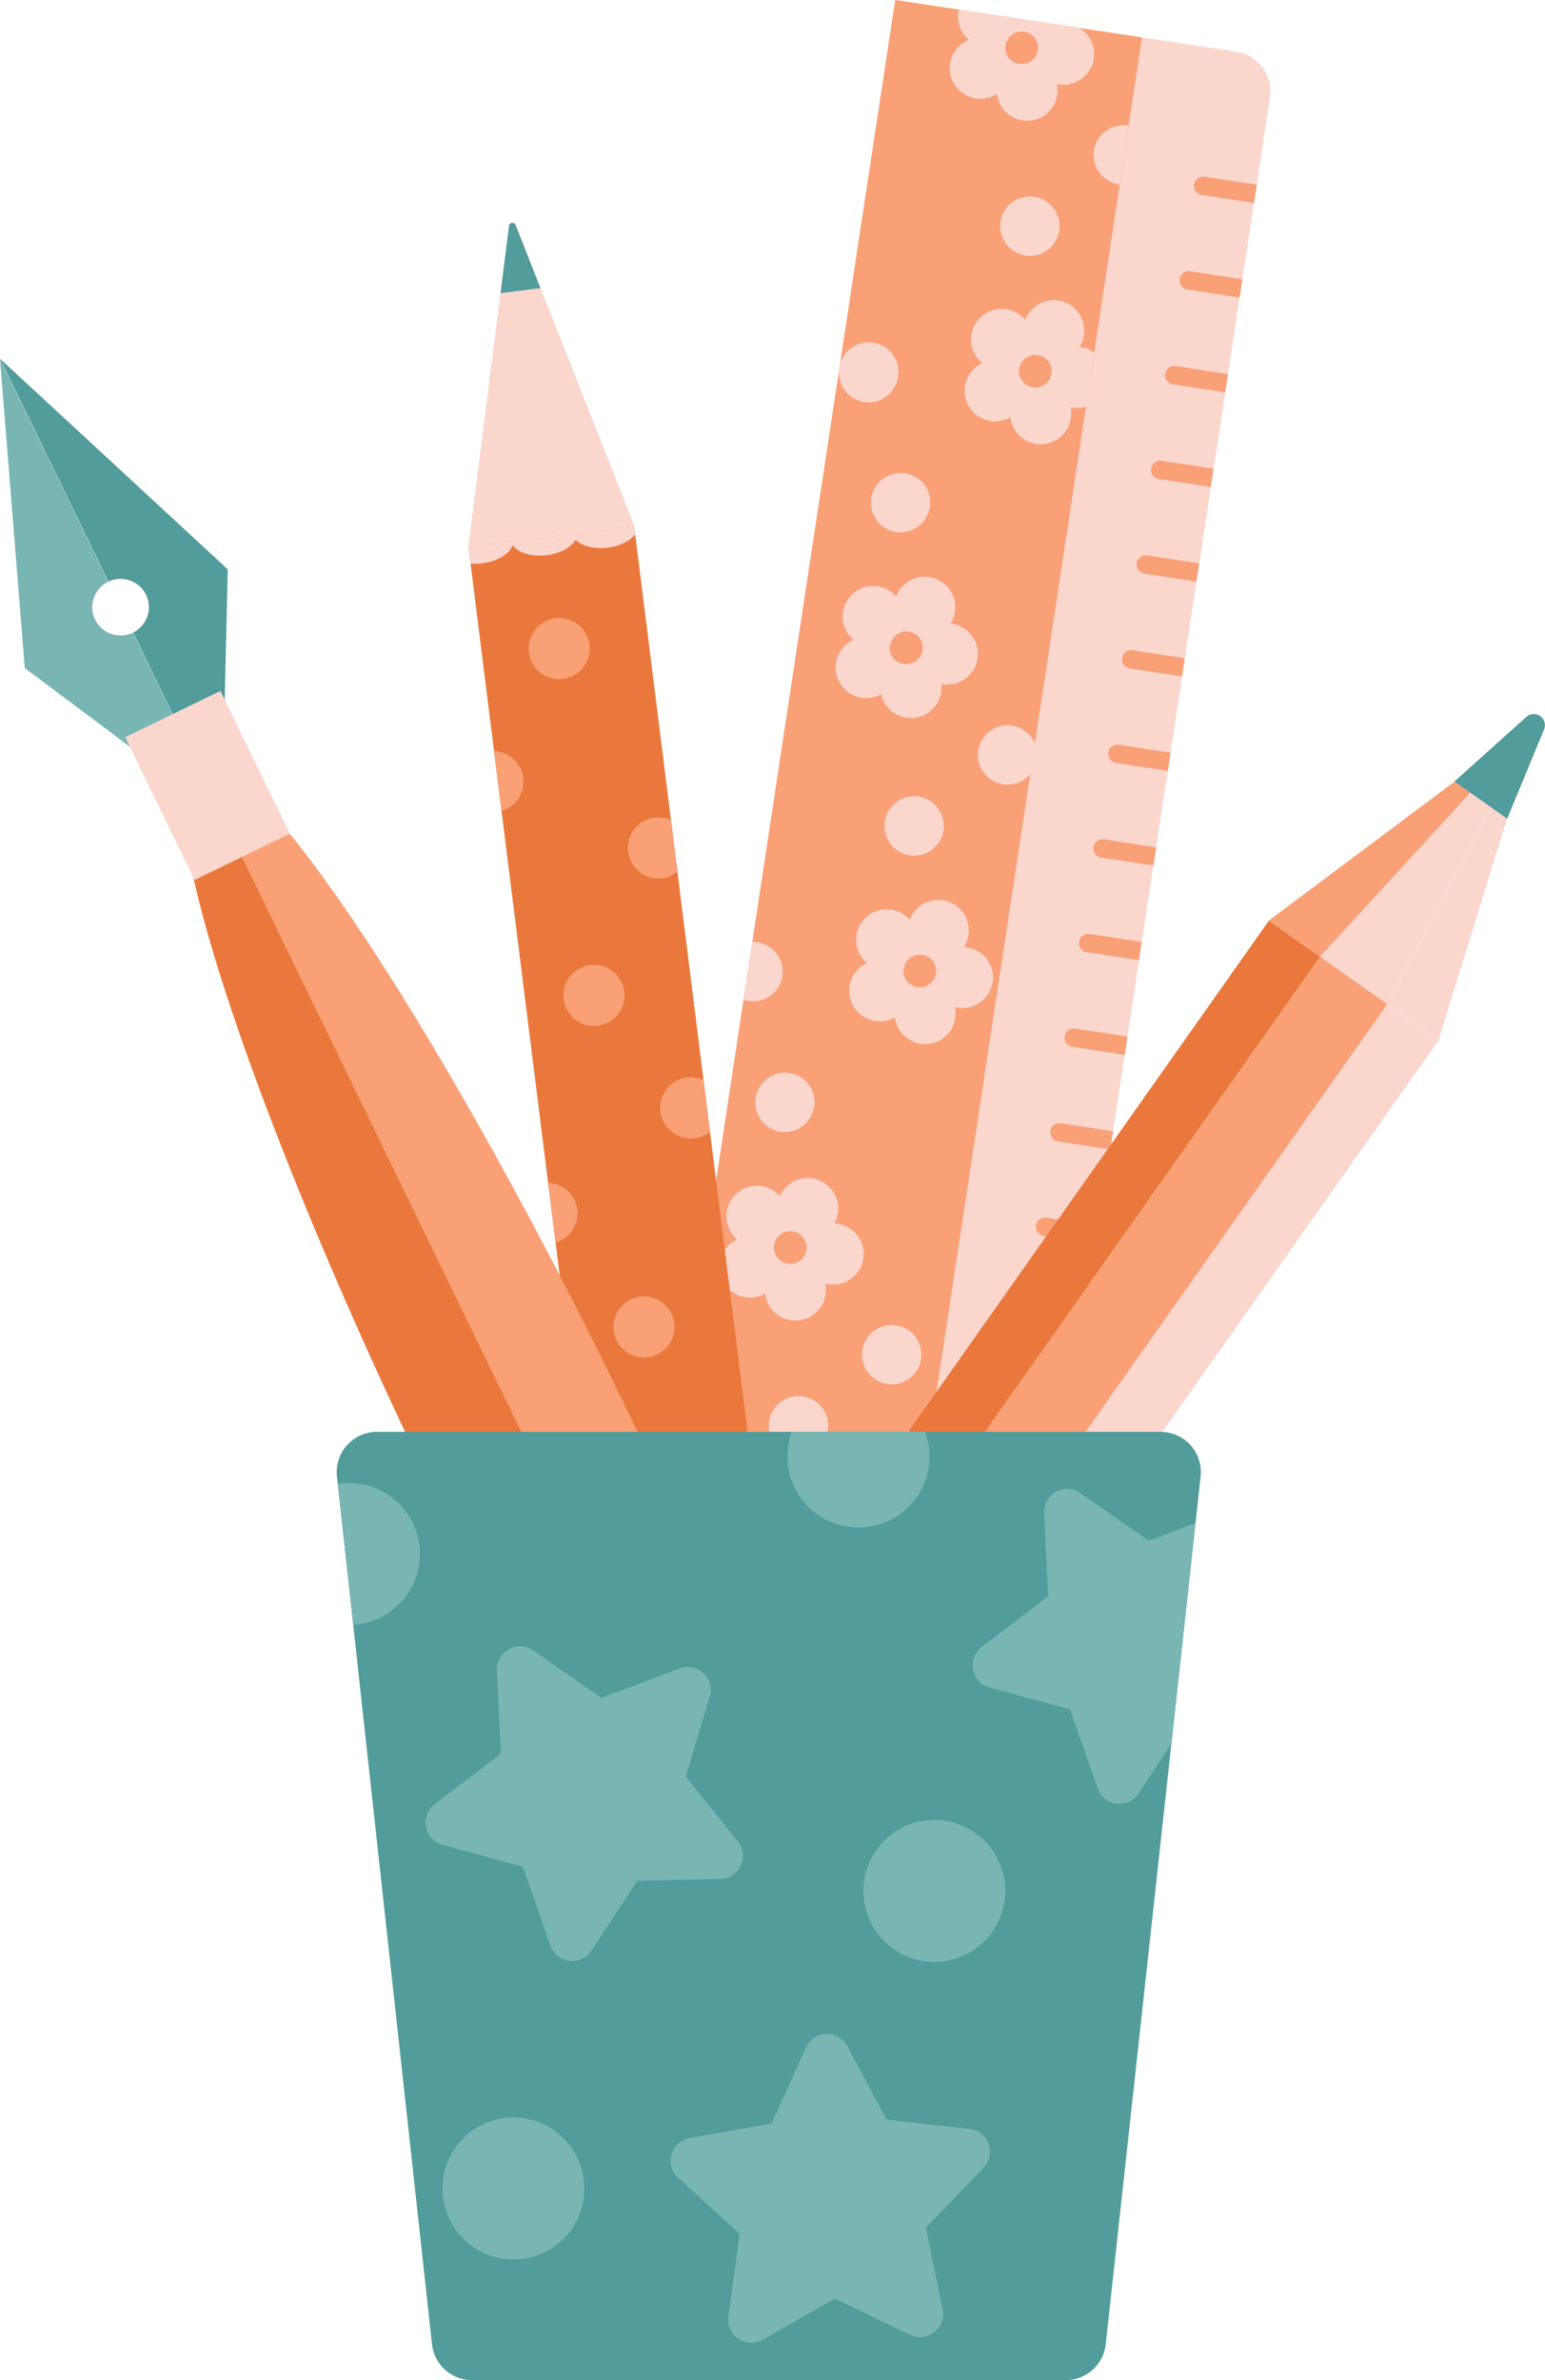   <svg xmlns="http://www.w3.org/2000/svg" viewBox="0 0 389.74 600.23" width="100%" style="vertical-align: middle; max-width: 100%; width: 100%;">
   <g>
    <g>
     <rect x="-31.36" y="221.11" width="530.8" height="97.14" rx="10.13" transform="translate(535.78 78.75) rotate(98.63)" fill="rgb(251,214,205)">
     </rect>
     <rect x="-48.26" y="235.64" width="530.8" height="62.96" transform="translate(513.81 92.51) rotate(98.63)" fill="rgb(249,160,118)">
     </rect>
     <path d="M267.75,283.29a2.33,2.33,0,1,0-.7,4.6l13.05,2,.7-4.6ZM260.5,331a2.36,2.36,0,0,0-2.73,1.94h0a2.37,2.37,0,0,0,2,2.66l13.05,2,.7-4.6Zm-3.62,23.87a2.33,2.33,0,1,0-.69,4.6l13.05,2,.7-4.6Zm7.25-47.74a2.33,2.33,0,1,0-.7,4.6l13.05,2,.7-4.6Zm-10.87,71.61a2.32,2.32,0,1,0-.7,4.59l13.06,2,.69-4.59Zm-14.48,95.47a2.33,2.33,0,1,0-.7,4.6l13,2,.7-4.6Zm3.62-23.87a2.33,2.33,0,1,0-.7,4.6l13.05,2,.7-4.6Zm7.24-47.74a2.33,2.33,0,1,0-.7,4.6l13.06,2,.69-4.6ZM246,426.5a2.33,2.33,0,1,0-.7,4.6l13.05,2,.7-4.6ZM304,44.6a2.33,2.33,0,1,0-.7,4.6l13.05,2,.7-4.6ZM293.1,116.21a2.37,2.37,0,0,0-2.74,1.94h0a2.37,2.37,0,0,0,2,2.66l13.05,2,.7-4.6Zm-3.63,23.87a2.37,2.37,0,0,0-2.73,1.94h0a2.36,2.36,0,0,0,2,2.66l13.05,2,.7-4.6Zm7.25-47.74a2.33,2.33,0,1,0-.7,4.6l13.05,2,.7-4.6ZM248.21,500.09l-13.05-2a2.33,2.33,0,1,0-.7,4.6l13,2Zm23.16-240.67a2.33,2.33,0,1,0-.7,4.6l13.05,2,.7-4.6Zm29-191a2.33,2.33,0,1,0-.7,4.6l13.05,2,.7-4.6ZM275,235.55a2.33,2.33,0,1,0-.7,4.6l13,2,.7-4.6Zm3.62-23.87a2.33,2.33,0,1,0-.7,4.6l13.06,2,.69-4.59Zm3.62-23.86a2.32,2.32,0,1,0-.7,4.59l13.06,2,.69-4.6ZM285.85,164a2.33,2.33,0,1,0-.69,4.6l13,2,.7-4.6Z" fill="rgb(249,160,118)">
     </path>
     <path d="M208.82,360.69a7.49,7.49,0,1,0-8.53,6.28A7.49,7.49,0,0,0,208.82,360.69ZM221,422.06a7.47,7.47,0,0,0,3.34,7.41l2-13.49A7.49,7.49,0,0,0,221,422.06ZM266.68,21.71a4.88,4.88,0,0,0-.12-.55l.55.11A7.7,7.7,0,0,0,272.17,7l-30.3-4.6A7.72,7.72,0,0,0,244,9.66l.41.37-.5.24a7.7,7.7,0,1,0,7.08,13.67l.48-.28c0,.19,0,.37.07.55a7.7,7.7,0,0,0,15.19-2.5Zm-13-10.27a4.11,4.11,0,1,1,3.45,4.68A4.12,4.12,0,0,1,253.64,11.44ZM208.3,324.24c0-.18-.07-.36-.11-.54a5.12,5.12,0,0,0,.54.1A7.7,7.7,0,1,0,211,308.58l-.55-.06c.09-.15.18-.32.27-.48a7.7,7.7,0,0,0-13.76-6.9c-.09.17-.16.33-.23.5l-.38-.4a7.69,7.69,0,0,0-10.81,10.95,4.86,4.86,0,0,0,.41.38l-.51.23a7.7,7.7,0,0,0,7.08,13.67,5.46,5.46,0,0,0,.48-.27c0,.18,0,.37.07.55a7.7,7.7,0,0,0,15.19-2.51Zm-13-10.26a4.11,4.11,0,1,1,3.45,4.68A4.12,4.12,0,0,1,195.26,314ZM179.63,512a7.49,7.49,0,1,0-8.53,6.28A7.49,7.49,0,0,0,179.63,512Zm-.52-36.45c0-.18-.07-.36-.11-.54l.54.1a7.7,7.7,0,1,0,2.31-15.22c-.18,0-.37,0-.55-.06q.15-.24.27-.48a7.7,7.7,0,0,0-13.76-6.9c-.08.16-.16.33-.23.5-.12-.14-.25-.27-.38-.4a7.7,7.7,0,0,0-9.91-.76l-1.65,10.85a7.57,7.57,0,0,0,.75.86l.41.38-.5.23a7.25,7.25,0,0,0-1,.61l-1.65,10.84a7.69,7.69,0,0,0,9.69,2.22c.17-.08.33-.18.49-.27a5.43,5.43,0,0,0,.06.55,7.7,7.7,0,0,0,15.19-2.51Zm-13-10.27a4.11,4.11,0,1,1,3.44,4.69A4.1,4.1,0,0,1,166.08,465.24Zm10.07-34.84a7.49,7.49,0,1,0-8.53,6.28A7.49,7.49,0,0,0,176.15,430.4Zm27,63.62a7.49,7.49,0,1,0-8.53,6.28A7.48,7.48,0,0,0,203.15,494Zm8.63-88.22c0-.19-.07-.37-.11-.55l.54.11a7.7,7.7,0,1,0,2.31-15.22,4.87,4.87,0,0,0-.55-.06,4.67,4.67,0,0,0,.27-.49,7.7,7.7,0,1,0-13.76-6.9c-.08.17-.16.34-.23.51-.12-.14-.25-.28-.38-.41a7.7,7.7,0,0,0-10.81,11c.13.13.27.25.41.37a4.59,4.59,0,0,0-.5.24A7.7,7.7,0,1,0,196,408l.49-.28a5.14,5.14,0,0,0,.06.55,7.7,7.7,0,0,0,15.19-2.5Zm-13-10.27a4.11,4.11,0,1,1,3.44,4.68A4.1,4.1,0,0,1,198.75,395.53ZM238,209.42a7.49,7.49,0,1,0-8.53,6.28A7.5,7.5,0,0,0,238,209.42Zm-40.64,36.72a7.48,7.48,0,0,0-6.28-8.52,7.15,7.15,0,0,0-1.3-.08l-2.21,14.57a6.45,6.45,0,0,0,1.26.31A7.49,7.49,0,0,0,197.37,246.14ZM226.56,94.88a7.49,7.49,0,0,0-14.71-2.76l-.15,1a7.48,7.48,0,0,0,14.86,1.74Zm5.78,247.88a7.49,7.49,0,1,0-8.53,6.28A7.5,7.5,0,0,0,232.34,342.76ZM267.2,58.15a7.49,7.49,0,1,0-8.53,6.28A7.49,7.49,0,0,0,267.2,58.15Zm-99,339.26a7.49,7.49,0,0,0-1.73-6l-1.71,11.23A7.43,7.43,0,0,0,168.18,397.41Zm10.58,132.33,1,.16A6.08,6.08,0,0,0,178.76,529.74Zm105.93-498-.26-.06a7.49,7.49,0,0,0-2.25,14.81l.27,0Zm-14.53,71.51c0-.18-.07-.36-.11-.54l.54.1a7.52,7.52,0,0,0,3.35-.24L276,88.83a7.62,7.62,0,0,0-3.13-1.23l-.55-.06.27-.48a7.7,7.7,0,1,0-13.76-6.9,4.52,4.52,0,0,0-.23.5c-.12-.14-.25-.27-.38-.4a7.7,7.7,0,1,0-10.82,10.95l.41.38-.5.23a7.7,7.7,0,0,0,7.08,13.67c.17-.08.32-.18.48-.27,0,.18,0,.36.07.55a7.7,7.7,0,0,0,15.19-2.51ZM257.12,93a4.11,4.11,0,1,1,3.45,4.69A4.1,4.1,0,0,1,257.12,93ZM241,254.53c0-.19-.07-.37-.11-.55l.54.11a7.7,7.7,0,1,0,2.31-15.22,5.14,5.14,0,0,0-.55-.06l.27-.49a7.7,7.7,0,1,0-13.76-6.9c-.09.17-.16.34-.23.51-.12-.14-.25-.27-.38-.41a7.7,7.7,0,0,0-10.81,11c.13.13.27.25.41.37l-.51.24a7.7,7.7,0,0,0,7.08,13.67,5.5,5.5,0,0,0,.48-.28c0,.19,0,.37.07.55a7.7,7.7,0,0,0,15.19-2.5Zm-13-10.27a4.11,4.11,0,1,1,3.45,4.68A4.13,4.13,0,0,1,227.93,244.26Zm-22.59,34.88a7.49,7.49,0,1,0-8.53,6.28A7.49,7.49,0,0,0,205.34,279.14Zm54.56-84,1.15-7.56a7.49,7.49,0,1,0-1.15,7.56Zm-25.37-67.24a7.49,7.49,0,1,0-8.53,6.28A7.5,7.5,0,0,0,234.53,127.87Zm3,45.1c0-.18-.07-.36-.11-.54l.54.11a7.7,7.7,0,0,0,2.31-15.22l-.55-.06.27-.49a7.7,7.7,0,1,0-13.76-6.9c-.09.17-.16.34-.23.51-.12-.14-.25-.28-.38-.41a7.7,7.7,0,0,0-10.82,11l.41.37-.5.24a7.7,7.7,0,0,0,7.08,13.67l.48-.28c0,.18,0,.37.07.55A7.7,7.7,0,0,0,237.49,173Zm-13-10.26a4.11,4.11,0,1,1,3.45,4.68A4.11,4.11,0,0,1,224.45,162.71Z" fill="rgb(251,214,205)">
     </path>
     <rect x="141.23" y="133.81" width="42.12" height="373.79" transform="translate(363.19 618.75) rotate(172.86)" fill="rgb(234,120,60)">
     </rect>
     <path d="M180,502.75h17a12.55,12.55,0,0,1,12.55,12.55v41.8a0,0,0,0,1,0,0H167.44a0,0,0,0,1,0,0V515.3A12.55,12.55,0,0,1,180,502.75Z" transform="translate(441.41 1032.31) rotate(172.86)" fill="rgb(251,214,205)">
     </path>
     <path d="M160,132.64,130.12,56.89a.87.87,0,0,0-1.72.22l-10.24,80.77Z" fill="rgb(251,214,205)">
     </path>
     <path d="M160,132.64,130.12,56.89a.87.87,0,0,0-1.72.22l-10.24,80.77Z" fill="rgb(251,214,205)">
     </path>
     <path d="M126.27,73.92l10.06-1.26-6.21-15.77a.87.87,0,0,0-1.72.22Z" fill="rgb(82,156,155)">
     </path>
     <path d="M118.69,142.11a14.07,14.07,0,0,0,3-.06c3.84-.48,6.89-2.39,7.64-4.58,1.28,1.93,4.7,3,8.54,2.56,3.43-.43,6.23-2,7.33-3.9,1.53,1.56,4.63,2.4,8.06,2,3.13-.39,5.73-1.74,7-3.4l-.26-2.06-41.8,5.24Z" fill="rgb(251,214,205)">
     </path>
     <path d="M150.79,258.67a7.7,7.7,0,1,0-8.6-6.68A7.7,7.7,0,0,0,150.79,258.67ZM142,171.21a7.7,7.7,0,1,0-8.59-6.68A7.69,7.69,0,0,0,142,171.21ZM161.5,327a7.7,7.7,0,1,0,8.59,6.68A7.69,7.69,0,0,0,161.5,327Zm-8.07,40.23a7.69,7.69,0,0,0-7.38-6.73l1.88,15.07A7.68,7.68,0,0,0,153.43,367.21ZM145.64,305a7.7,7.7,0,0,0-7.39-6.73l1.89,15.07A7.7,7.7,0,0,0,145.64,305ZM167,221.49a7.56,7.56,0,0,0,3.88-1.66l-1.62-13A7.7,7.7,0,1,0,167,221.49Zm5.22,208.22a7.7,7.7,0,1,0-8.6-6.68A7.7,7.7,0,0,0,172.22,429.71ZM132,196.16a7.7,7.7,0,0,0-7.39-6.73l1.89,15.08A7.71,7.71,0,0,0,132,196.16Zm43.2,90.91a7.59,7.59,0,0,0,3.89-1.66l-1.63-13a7.7,7.7,0,1,0-2.26,14.63Zm13.22,105.46a7.56,7.56,0,0,0,3.88-1.66l-1.63-13a7.7,7.7,0,1,0-2.25,14.63Zm8.21,65.58a7.56,7.56,0,0,0,3.88-1.66l-1.62-13a7.7,7.7,0,1,0-2.26,14.63Z" fill="rgb(249,160,118)">
     </path>
     <rect x="163.48" y="483.29" width="42.12" height="30.12" transform="translate(429.61 969.9) rotate(172.86)" fill="rgb(249,160,118)">
     </rect>
     <rect x="162.5" y="488.65" width="42.12" height="3.68" transform="translate(426.67 954.36) rotate(172.86)" fill="rgb(234,120,60)">
     </rect>
     <rect x="85.67" y="353.61" width="305.61" height="15.83" transform="translate(-194.41 347.96) rotate(-54.79)" fill="rgb(234,120,60)">
     </rect>
     <rect x="115.52" y="374.67" width="305.61" height="15.83" transform="translate(-198.97 381.27) rotate(-54.79)" fill="rgb(251,214,205)">
     </rect>
     <rect x="100.6" y="361.71" width="305.61" height="20.7" transform="translate(-196.69 364.62) rotate(-54.79)" fill="rgb(249,160,118)">
     </rect>
     <polygon points="320.11 232.11 385.15 183.47 385.68 183.84 333.04 241.23 320.11 232.11" fill="rgb(249,160,118)">
     </polygon>
     <polygon points="349.95 253.17 386.38 184.33 386.91 184.7 362.89 262.29 349.95 253.17" fill="rgb(251,214,205)">
     </polygon>
     <polygon points="333.04 241.23 385.68 183.84 386.38 184.33 349.95 253.17 333.04 241.23" fill="rgb(251,214,205)">
     </polygon>
     <path d="M385.07,180.77a2.8,2.8,0,0,1,4.45,3.13l-2.32,5.63-7,16.94-6.65-4.7-6.65-4.69,13.62-12.25Z" fill="rgb(82,156,155)">
     </path>
     <path d="M56,205.7,33.54,159.55h0a7.14,7.14,0,0,1-6.25-12.85h0L0,90.53l6.25,77.95Z" fill="rgb(121,181,179)">
     </path>
     <path d="M36.84,150a7.14,7.14,0,0,1-3.24,9.51L56,205.67l1.45-62.09L.05,90.51l27.3,56.17A7.15,7.15,0,0,1,36.84,150Z" fill="rgb(82,156,155)">
     </path>
     <ellipse cx="133.3" cy="364.83" rx="26.44" ry="191.92" transform="translate(-146.07 94.97) rotate(-25.92)" fill="rgb(249,160,118)">
     </ellipse>
     <path d="M46.12,200.29c-1.13,23.89,24.17,95.38,63.4,176.1,46.33,95.33,94.54,167.43,107.67,161.05L52.27,198.1S50,198.91,46.12,200.29Z" fill="rgb(234,120,60)">
     </path>
     <rect x="38.99" y="178.05" width="26.7" height="40.03" transform="translate(186 353.34) rotate(154.08)" fill="rgb(251,214,205)">
     </rect>
     <path d="M268.84,600.23H119.07a10.14,10.14,0,0,1-10.09-9L85,372.35a10.16,10.16,0,0,1,10.09-11.26H292.77a10.15,10.15,0,0,1,10.09,11.26L278.93,591.19A10.14,10.14,0,0,1,268.84,600.23Z" fill="rgb(82,156,155)">
     </path>
     <path d="M244.57,536.87l-20.9-2.33L213.74,516a5.81,5.81,0,0,0-10.42.34l-8.68,19.16-20.7,3.71a5.82,5.82,0,0,0-2.89,10l15.54,14.17-2.87,20.84a5.82,5.82,0,0,0,8.64,5.84l18.28-10.39,18.93,9.16a5.82,5.82,0,0,0,8.23-6.41l-4.24-20.59,14.56-15.18A5.81,5.81,0,0,0,244.57,536.87ZM85.25,374.21l3.88,35.53a18.27,18.27,0,0,0,2.18-.27,17.89,17.89,0,0,0-6.06-35.26ZM289.8,388.53l-17.28-12a5.82,5.82,0,0,0-9.13,5.06l1,21-16.74,12.74a5.81,5.81,0,0,0,2,10.23l20.29,5.54L276.88,451a5.81,5.81,0,0,0,10.35,1.27l8.28-12.62,6.07-55.55ZM220,384.86a17.9,17.9,0,0,0,14.16-21,18.15,18.15,0,0,0-.8-2.78H199.78A17.87,17.87,0,0,0,220,384.86Zm12.26,74.44a17.9,17.9,0,1,0,21,14.15A17.89,17.89,0,0,0,232.23,459.3Zm-92.71,77.77a17.9,17.9,0,1,0,4.79,24.86A17.9,17.9,0,0,0,139.52,537.07Zm46.64-72.64L173,448l6.05-20.14a5.82,5.82,0,0,0-7.63-7.11l-19.66,7.45-17.29-12a5.82,5.82,0,0,0-9.12,5.06l1,21L109.63,455a5.82,5.82,0,0,0,2,10.24l20.28,5.54,6.94,19.85a5.82,5.82,0,0,0,10.36,1.27l11.53-17.58,21-.47A5.81,5.81,0,0,0,186.16,464.43Z" fill="rgb(121,181,179)">
     </path>
    </g>
   </g>
  </svg>
